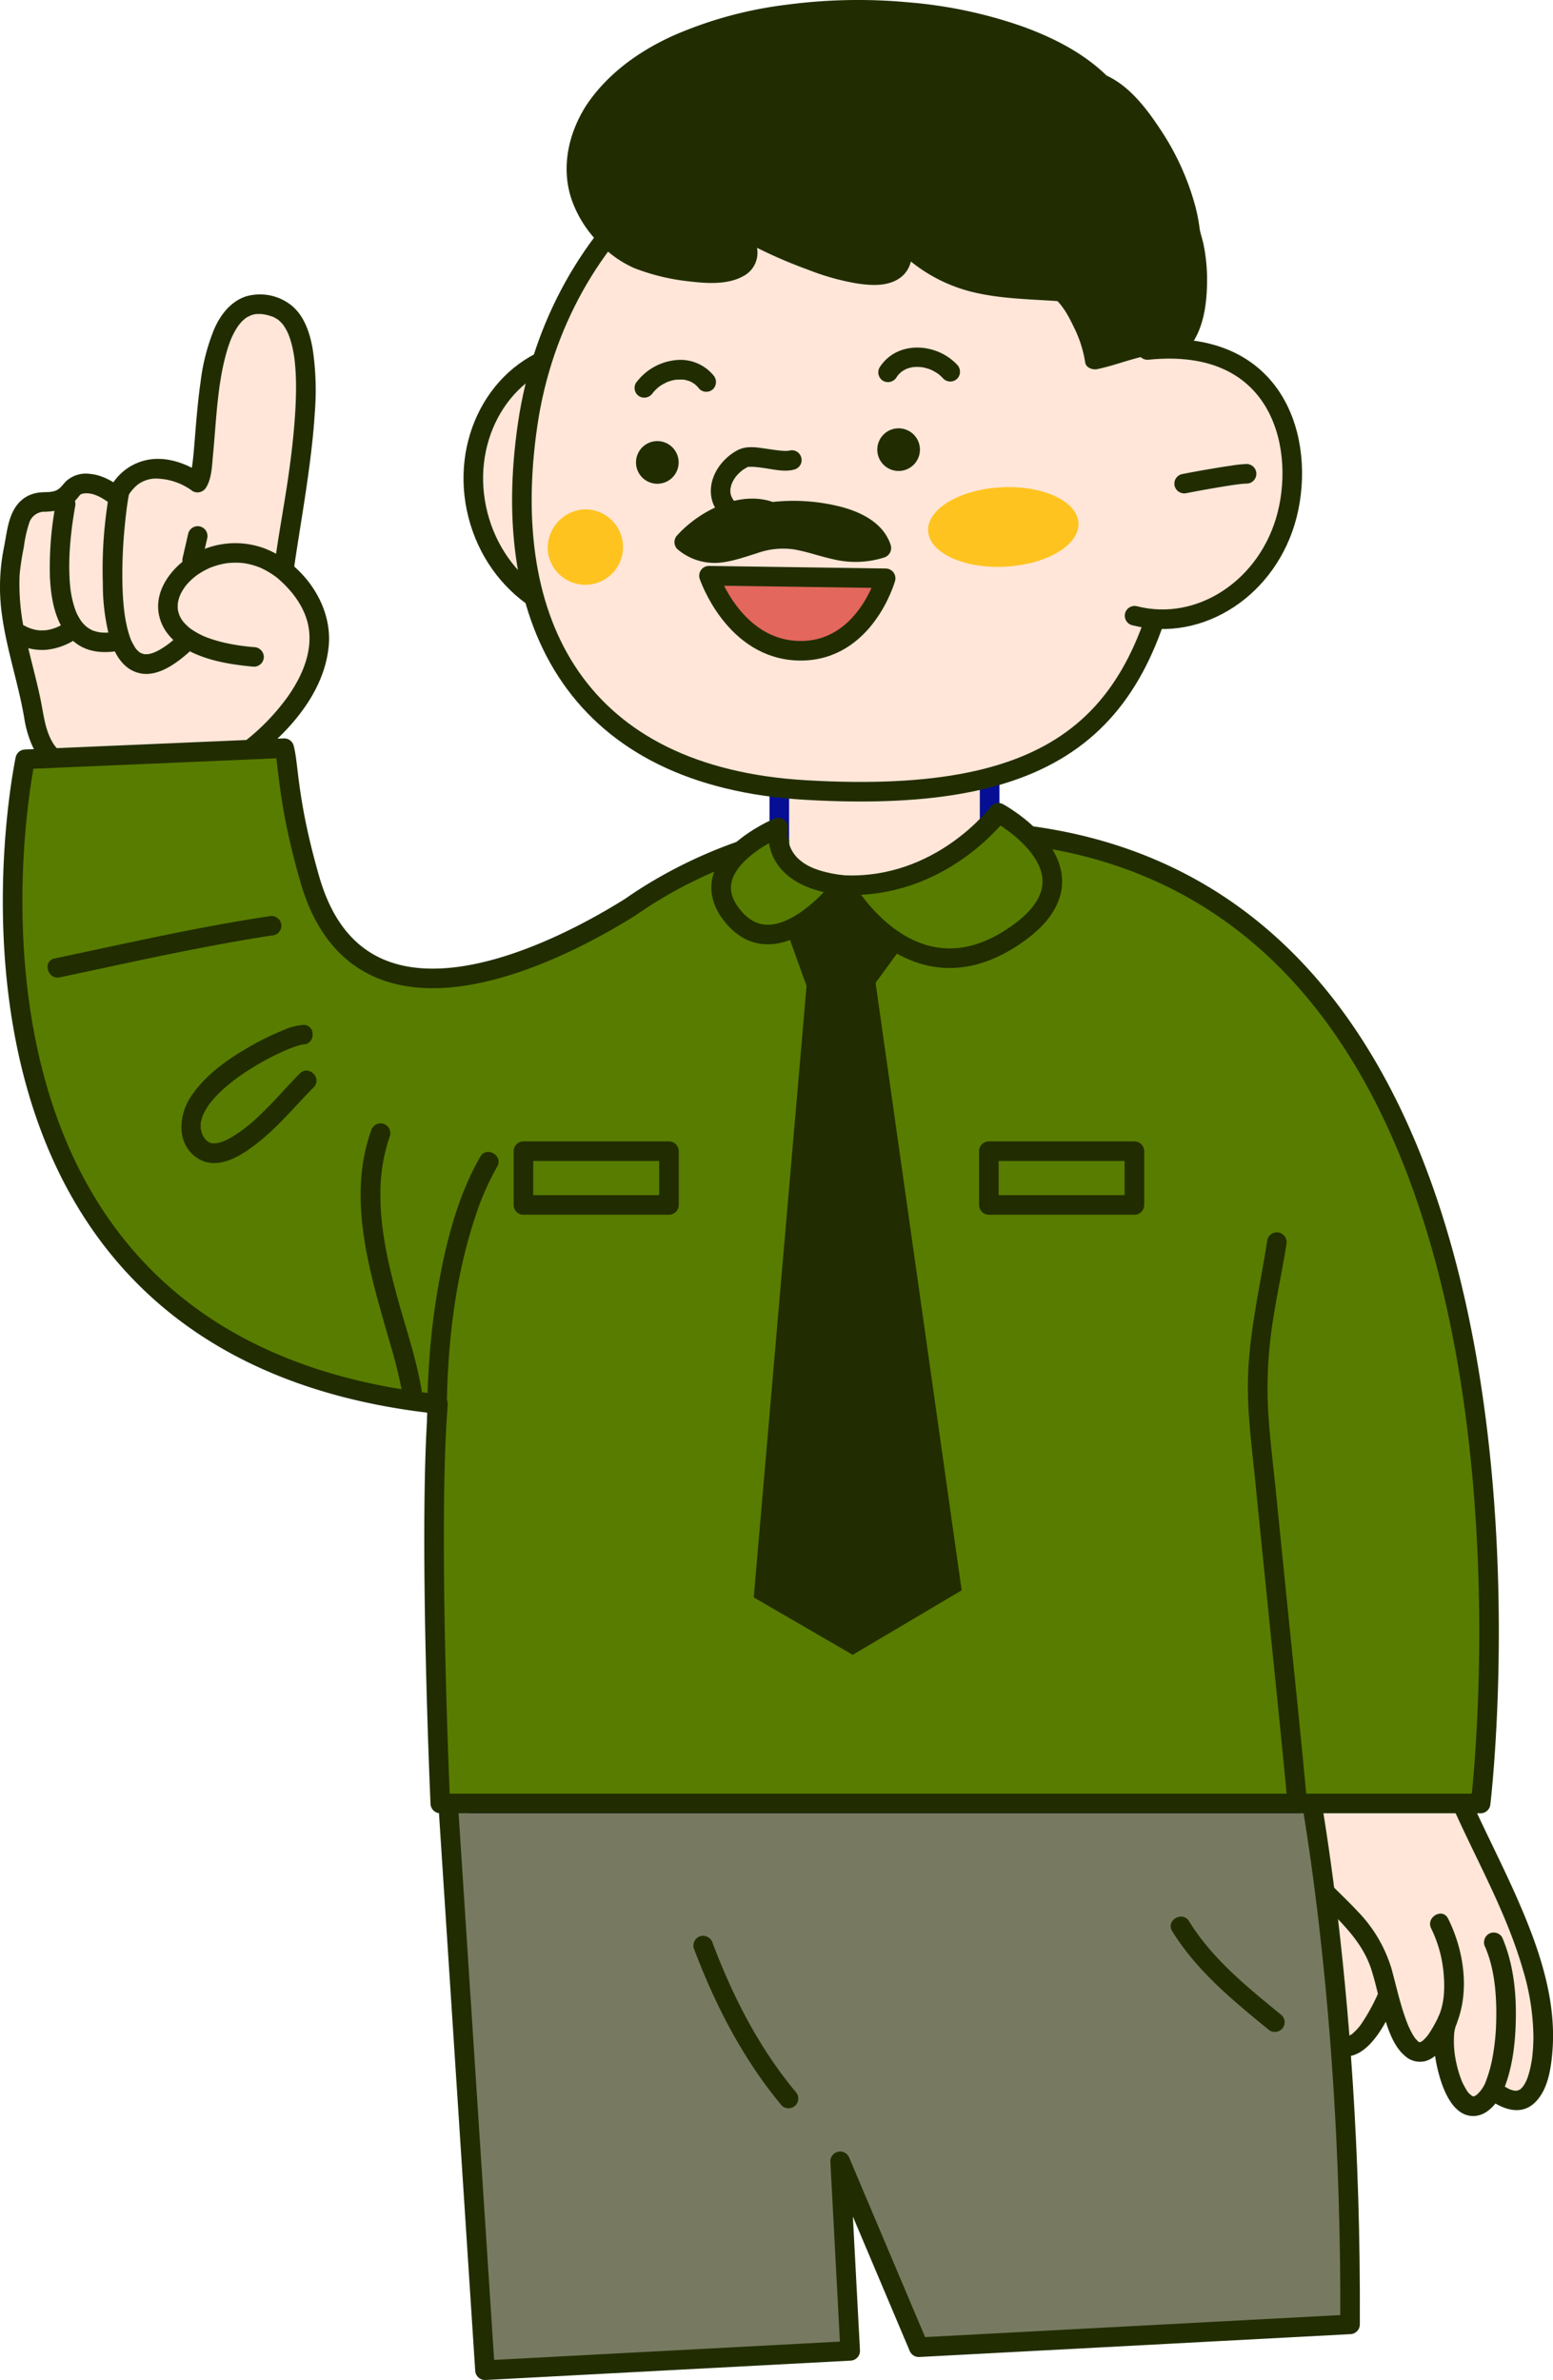 <svg xmlns="http://www.w3.org/2000/svg" viewBox="0 0 396.577 607.716"><defs><style>.cls-1,.cls-4,.cls-5{fill:#ffe6d8;}.cls-2,.cls-7{fill:#212d00;}.cls-3{fill:#777a61;}.cls-3,.cls-5,.cls-6,.cls-7,.cls-9{stroke:#212d00;}.cls-3,.cls-4,.cls-5,.cls-6,.cls-9{stroke-linecap:round;stroke-linejoin:round;stroke-width:5px;}.cls-4{stroke:#060e94;}.cls-6{fill:#587c00;}.cls-7{stroke-miterlimit:10;}.cls-8{fill:#ffc31f;}.cls-9{fill:#e3675c;}</style></defs><g id="레이어_2" data-name="레이어 2"><g id="레이어_1-2" data-name="레이어 1"><path class="cls-1" d="M344.209,473.3c-8.174.452-6.766,17.453-6.657,22.877-.036,5.637-2.669,21.166,2.8,25.18,9.281,7.216,16.471-19.7,19.758-25.033"/><path class="cls-2" d="M344.209,470.8c-7.806.575-9.011,9.9-9.262,16.074-.121,2.955.026,5.9.094,8.851.072,3.161-.384,6.342-.544,9.5-.329,6.451-.746,16.822,6.8,19.473,6.151,2.163,10.633-4.8,13.046-9.322a112.966,112.966,0,0,0,4.808-10.707c.322-.791.641-1.584.963-2.375q.2-.5.41-1,.1-.239.2-.477a1.6,1.6,0,0,1,.092-.218,24.2,24.2,0,0,1,1.459-3.01c1.674-2.758-2.648-5.274-4.317-2.524a42.337,42.337,0,0,0-2.746,6.105c-1.188,2.921-2.093,5.217-3.347,7.95a49.358,49.358,0,0,1-4.35,7.84c-.085.121-.175.24-.264.358.274-.363.048-.06-.009.01-.2.244-.4.485-.61.719a14.579,14.579,0,0,1-1.323,1.284c-.307.266.357-.2-.21.142-.217.129-.441.252-.655.384-.441.272.414-.053-.218.09-.243.055-.992.125-.241.107-.2,0-.411.013-.613.023-.606.031.17.14-.113-.011-.067-.036-.848-.275-.49-.13.314.127-.45-.252-.582-.335s-.771-.625-.383-.266a7.821,7.821,0,0,1-.585-.6c.337.386-.225-.353-.3-.474-.131-.223-.435-.856-.433-.85-1.114-2.766-1.15-6.258-1.082-9.583.067-3.3.4-6.589.585-9.886.137-2.4-.057-4.8-.086-7.195a40.882,40.882,0,0,1,.79-10,8.871,8.871,0,0,1,1.628-3.879c.215-.3-.264.3-.016.033.133-.141.279-.279.406-.425.053-.06.372-.333.112-.119s.23-.147.294-.189c.107-.07.223-.122.334-.184.126-.072-.4.073.119-.039a3.865,3.865,0,0,0,.383-.1c.61-.2-.248,0,.259-.041a2.562,2.562,0,0,0,2.5-2.5,2.521,2.521,0,0,0-2.5-2.5Z"/><path class="cls-1" d="M373.527,460.975c7.713,17.182,18.662,35.622,20.376,54.736.8,8.871-.793,27.591-12.687,17.951-8.217,13.761-14.912-10.708-11.6-17.751-10.691,22.732-15.212-9.349-17.329-14.526-4.008-12.073-16.876-17.966-21.753-28.753C318.04,442.649,361,436.585,373.527,460.975Z"/><path class="cls-2" d="M371.368,462.236c6.025,13.387,13.351,26.3,17.457,40.468a61.478,61.478,0,0,1,2.75,17.265q0,1.5-.1,3.007-.048.766-.124,1.532-.038.381-.082.764c-.02.169-.041.338-.063.506.031-.244.026-.214-.018.091-.152.976-.336,1.946-.583,2.9-.117.453-.247.9-.393,1.347-.071.214-.149.425-.224.638-.052.137-.105.274-.16.41.113-.264.111-.266,0,0a11.908,11.908,0,0,1-.675,1.254q-.154.243-.324.477c.381-.528-.1.1-.2.2-.123.128-.253.245-.382.365-.287.268.41-.186-.183.113-.15.076-.294.162-.445.235.642-.311-.035-.031-.2.02-.547.169.565,0-.022.013-.247.006-.488,0-.734-.007.646.032.031.008-.117-.032-.279-.077-.555-.149-.83-.243-.7-.24.42.224-.283-.119q-.477-.231-.931-.5a13.7,13.7,0,0,1-1.516-1.041,2.546,2.546,0,0,0-3.927.506c-.179.3-.36.588-.554.873-.07.1-.5.686-.314.454a10.342,10.342,0,0,1-1.076,1.139c-.321.3.333-.152-.171.126-.148.081-.3.168-.444.257.023-.014.4-.052-.057.008-.634.082.334-.035-.045.029-.137.024-.28-.02-.416-.009.624-.051.346.068.056-.033-.489-.17.308.278.006.009a3.729,3.729,0,0,0-.508-.311c.57.348-.2-.2-.4-.416-.14-.15-.272-.307-.4-.466.322.393.017.016-.1-.17a21.249,21.249,0,0,1-1.292-2.369,30.357,30.357,0,0,1-.989-2.9,32.452,32.452,0,0,1-.748-3.346c-.047-.281-.092-.563-.132-.846.058.411-.02-.168-.034-.3-.063-.589-.115-1.179-.145-1.77a24.388,24.388,0,0,1,.068-3.376c.035-.4-.086.383.046-.3.041-.21.08-.419.129-.628s.121-.443.183-.665c.023-.079.055-.156.079-.235.162-.537-.238.508-.016.018a2.575,2.575,0,0,0-.9-3.42,2.521,2.521,0,0,0-3.42.9,35.513,35.513,0,0,1-2.27,4.174c-.162.249-.333.492-.5.736-.3.44,0,.029-.239.319a13.348,13.348,0,0,1-1.012,1.076c-.228.217-.476.35-.079.087-.147.1-.3.191-.443.287-.355.23-.335.1.04.016a2.494,2.494,0,0,0-.481.145c-.247.129.629-.023.08-.026-.489,0,.18.065.156.041-.069-.067-.292-.059-.386-.1s-.3-.127.082.04c.483.212.033-.033-.021-.029-.11.007-.263-.184-.364-.232.011,0,.376.376.051.022-.259-.281-.528-.544-.775-.837.242.288.194.283.02.008-.116-.185-.245-.361-.36-.546-.232-.371-.446-.753-.647-1.141s-.389-.784-.572-1.183c-.085-.185-.289-.668-.1-.213q-.155-.373-.3-.749c-.383-.982-.727-1.978-1.049-2.981-1.164-3.631-1.974-7.353-3-11.021a35.817,35.817,0,0,0-8.645-14.545c-4.444-4.815-9.81-9.038-13.044-14.837a24.2,24.2,0,0,1-2.578-7.623c-.017-.1-.142-1.011-.09-.57-.028-.24-.053-.481-.073-.722q-.079-.929-.073-1.862c0-.518.036-1.033.079-1.55.012-.143.029-.286.046-.429,0,.03-.064.428-.017.137s.09-.552.147-.826a15.2,15.2,0,0,1,.38-1.483c.059-.19.122-.38.188-.568.045-.125.094-.248.138-.372.16-.452-.115.239.01-.038a15.015,15.015,0,0,1,1.359-2.433c.071-.1.438-.6.255-.36-.2.261.218-.261.282-.336.329-.385.678-.753,1.043-1.1.322-.308.659-.6,1-.882s-.333.219.178-.134c.212-.147.419-.3.633-.441a20.35,20.35,0,0,1,2.568-1.424c.124-.059.766-.322.227-.1.218-.087.436-.173.656-.255q.715-.264,1.449-.479a26.348,26.348,0,0,1,3.044-.682c.1-.017.209-.032.313-.047.381-.058-.417.049-.033,0,.248-.028.5-.056.743-.08.537-.05,1.075-.083,1.614-.1a28.842,28.842,0,0,1,3.18.069q.444.034.886.081c.117.013.811.1.555.065s.464.075.555.09q.446.075.888.163a30.391,30.391,0,0,1,3.2.82q.822.26,1.63.567c.252.095.5.195.752.3.267.111-.022-.008-.064-.026q.265.116.53.237a28.718,28.718,0,0,1,2.992,1.588c.47.286.933.586,1.385.9.616.426.87.618,1.206.893a28.09,28.09,0,0,1,2.565,2.374q.591.621,1.141,1.281a12.043,12.043,0,0,1,.97,1.271,28.107,28.107,0,0,1,1.916,3.175c1.485,2.856,5.8.331,4.317-2.523-4.951-9.524-14.834-15.44-25.421-16.252-8.764-.672-19.013,2.685-22.83,11.266-2.154,4.843-2,10.23-.5,15.248,2.106,7.065,6.949,12.253,12.056,17.34,4.57,4.554,9.108,9.192,11.15,15.467,1.183,3.634,1.89,7.419,3,11.077,1.129,3.707,2.475,8.39,5.542,11.01a5.674,5.674,0,0,0,5.477,1.341c2.328-.75,3.975-2.788,5.272-4.754a34.915,34.915,0,0,0,2.342-4.284l-4.317-2.523c-2.092,4.609-1.269,10.463.033,15.181,1.113,4.028,3.635,10.519,8.765,10.46,3.277-.038,5.558-2.8,7.119-5.366l-3.927.506c3.669,2.927,8.869,5.2,12.715,1.2,3.145-3.272,3.883-8.438,4.245-12.759,1.155-13.783-3.785-27.378-9.271-39.777-3.633-8.213-7.766-16.191-11.452-24.379a2.517,2.517,0,0,0-3.42-.9A2.56,2.56,0,0,0,371.368,462.236Z"/><path class="cls-1" d="M369.617,515.911c3.041-6.964,1.622-17.63-1.988-24.752"/><path class="cls-2" d="M371.775,517.172c3.643-8.585,2.087-19.105-1.988-27.275-1.436-2.879-5.751-.35-4.317,2.524a32.212,32.212,0,0,1,3.146,11.173c.35,3.633.291,7.638-1.158,11.055a2.585,2.585,0,0,0,.9,3.42,2.517,2.517,0,0,0,3.42-.9Z"/><path class="cls-1" d="M381.216,533.662c3.977-8.349,4.927-26.974.225-37.705"/><path class="cls-2" d="M383.375,534.924c2.77-5.917,3.573-12.754,3.708-19.221.149-7.1-.652-14.438-3.483-21.008a2.516,2.516,0,0,0-3.42-.9,2.565,2.565,0,0,0-.9,3.421c2.406,5.583,2.928,12.353,2.8,18.484a57.868,57.868,0,0,1-.9,9.39,34.046,34.046,0,0,1-2.123,7.307,2.572,2.572,0,0,0,.9,3.421,2.522,2.522,0,0,0,3.421-.9Z"/><path class="cls-3" d="M294.2,433.483l37.93,11.548s13.092,58.523,12.62,148.477l-110.131,5.837-20.08-47.47,2.566,48.4-93.259,4.942-9.66-148.634Z"/><path class="cls-2" d="M177.154,497.442c5.443,14.466,12.517,28.246,22.445,40.169a2.518,2.518,0,0,0,3.535,0,2.553,2.553,0,0,0,0-3.535c-9.339-11.217-16.039-24.358-21.158-37.964a2.57,2.57,0,0,0-3.075-1.746,2.521,2.521,0,0,0-1.747,3.076Z"/><path class="cls-2" d="M299.326,493.094c6.179,10.05,15.429,17.658,24.458,25.034a2.573,2.573,0,0,0,3.535,0,2.519,2.519,0,0,0,0-3.536c-8.67-7.083-17.74-14.366-23.676-24.021-1.682-2.737-6.009-.228-4.317,2.523Z"/><path class="cls-1" d="M71.649,154.322c.4-16.837,15.075-69.861-1.227-75.815-20.889-7.627-16.3,39.182-19.967,44.733-7.017-4.874-16.446-5.658-20.6,3.461-2.256-1.546-4.725-3.226-7.57-3.219-4.789.01-3.159,2.364-6.932,4.035-3.066,1.357-5.6-.315-8.372,2.232-2.685,2.469-2.911,7.765-3.654,11.132C.089,155.6,6.445,169.239,8.7,183.289c2.135,13.319,11.567,15.541,23.634,16.466,8.719-.163,20.039-1.249,27.772-4.679"/><path class="cls-2" d="M74.149,154.322c.051-1.934.243-3.863.471-5.783q.095-.8.2-1.6c.02-.146.039-.293.058-.439.052-.394-.053.392,0-.006.047-.343.094-.685.142-1.028q.264-1.867.551-3.733c.889-5.828,1.863-11.642,2.709-17.476.9-6.231,1.71-12.487,2.1-18.774a71.48,71.48,0,0,0-.533-16.356c-.674-3.976-2.085-8.341-5.277-11.025A12.881,12.881,0,0,0,62.69,75.719c-3.882,1.352-6.439,4.726-8.022,8.384a52.029,52.029,0,0,0-3.447,13.411c-.69,4.822-1.082,9.673-1.472,14.527-.154,1.909-.306,3.82-.526,5.723-.021.182-.044.365-.065.547-.079.688.057-.338-.009.08-.061.387-.113.775-.18,1.162a15.767,15.767,0,0,1-.388,1.743c-.067.229-.183.459-.236.69.137-.6.193-.385-.049-.007l3.42-.9c-3.706-2.537-8.366-4.314-12.919-3.829a13.75,13.75,0,0,0-11.1,8.187l3.421-.9c-2.445-1.674-4.977-3.214-7.99-3.515a7.535,7.535,0,0,0-6.272,1.869c-1.217,1.284-1.648,2.266-3.476,2.63-.983.195-2.007.109-3,.212a8.585,8.585,0,0,0-3.97,1.3c-4.285,2.836-4.5,8.344-5.43,12.894a51,51,0,0,0-.4,17.632c.834,5.858,2.416,11.567,3.809,17.307.678,2.793,1.314,5.6,1.793,8.431a28.5,28.5,0,0,0,1.893,6.752,17.589,17.589,0,0,0,7.688,8.4,32.412,32.412,0,0,0,11.4,3.27,44.1,44.1,0,0,0,7.437.466c2.969-.107,5.935-.314,8.887-.648a61.722,61.722,0,0,0,17.885-4.31,2.516,2.516,0,0,0,.9-3.42,2.564,2.564,0,0,0-3.421-.9,51.633,51.633,0,0,1-13.621,3.413A65.489,65.489,0,0,1,31,197.147a41.264,41.264,0,0,1-10.354-1.953,13.8,13.8,0,0,1-6.895-5.1c-2.291-3.5-2.594-7.71-3.457-11.8-1.1-5.21-2.561-10.335-3.7-15.536a57.868,57.868,0,0,1-1.586-16.01,67.124,67.124,0,0,1,1.072-7.022,33.36,33.36,0,0,1,1.336-6.074,4.1,4.1,0,0,1,4.153-2.983c2.718-.1,5.261-.63,7.336-2.508a18.314,18.314,0,0,0,1.361-1.585c.084-.095.169-.184.255-.276.352-.373-.385.156.111-.086.421-.2.108-.055.023-.024-.061.022.713-.189.474-.146,2.813-.5,5.281,1.324,7.464,2.819a2.511,2.511,0,0,0,3.421-.9,11.174,11.174,0,0,1,3.146-4.219,8.075,8.075,0,0,1,4.206-1.542,16.053,16.053,0,0,1,9.825,3.2,2.536,2.536,0,0,0,3.42-.9c1.493-2.331,1.529-5.763,1.786-8.408.411-4.229.666-8.471,1.1-12.7q.181-1.761.4-3.518c.02-.151.039-.3.059-.454.052-.4-.053.383,0-.016q.056-.4.112-.792.13-.9.279-1.8a61.045,61.045,0,0,1,1.437-6.635c.276-.978.585-1.947.942-2.9.091-.244.188-.485.283-.727.163-.417-.161.332.083-.193.207-.447.412-.894.642-1.331a17.716,17.716,0,0,1,1.423-2.275c-.392.534.319-.359.5-.549.289-.3.6-.573.912-.854.023-.022-.383.243.04-.028.17-.109.333-.227.506-.332.238-.144,1.336-.61.616-.351a10.078,10.078,0,0,1,1.016-.324c.2-.05.412-.072.611-.126.309-.083-.494,0,.13,0,.422,0,.837-.029,1.26,0,.206.013.41.034.615.057-.718-.08.184.045.341.078a14.2,14.2,0,0,1,1.446.386c.227.073.45.159.676.235.514.173-.4-.247.181.088.331.19.654.389.981.584.468.279-.271-.263.041.023.17.156.348.3.515.461.282.274.537.568.79.868-.3-.351-.135-.191.044.074.139.2.277.41.406.621.208.34.4.69.576,1.047.105.212.2.427.3.642-.232-.51.009.024.093.246a22.942,22.942,0,0,1,.871,2.894q.181.765.321,1.54c.045.249.088.5.128.748.02.126.155,1.084.085.547.151,1.164.252,2.335.321,3.506.156,2.673.138,5.354.03,8.028-.232,5.745-.917,11.856-1.664,17.291-1.451,10.548-3.716,21.059-4.564,31.681-.066.828-.115,1.657-.137,2.488-.084,3.218,4.916,3.216,5,0Z"/><path class="cls-1" d="M61.277,193.283c13.216-9.331,28.566-27.939,14.951-43.768-20.564-25.243-57.065,14.545-11.355,18.224"/><path class="cls-2" d="M62.539,195.442c10.022-7.117,20.234-17.731,21.41-30.577.978-10.686-6.854-21.348-16.75-24.963a21.563,21.563,0,0,0-19.459,2.676c-4.753,3.37-8.653,9.13-6.962,15.187,2.23,7.991,11.973,10.845,19.174,11.906q2.451.362,4.921.568a2.522,2.522,0,0,0,2.5-2.5,2.551,2.551,0,0,0-2.5-2.5,52.568,52.568,0,0,1-7.623-1.147c-1.081-.253-2.153-.549-3.207-.9q-.6-.2-1.2-.425c-.227-.087-.454-.175-.679-.269.445.186-.393-.18-.471-.217a20.271,20.271,0,0,1-2.079-1.118c-.335-.207-.657-.43-.981-.655-.095-.066-.587-.469-.089-.062-.186-.152-.371-.3-.55-.464a14.306,14.306,0,0,1-1.284-1.333c-.368-.425.314.465.006,0-.086-.128-.178-.252-.262-.381q-.244-.378-.454-.776c-.066-.128-.119-.27-.193-.394-.259-.436.155.556.03.068-.069-.27-.188-.531-.261-.8-.06-.224-.1-.451-.152-.676-.05-.2-.024-.642.008.122-.007-.182-.035-.363-.045-.545-.013-.273-.013-.547,0-.819.006-.137.1-.963.031-.487s.073-.351.1-.483q.109-.478.264-.944c.066-.2.462-1.083.1-.334.1-.218.2-.44.308-.655a15.344,15.344,0,0,1,1-1.653c.057-.084.12-.164.179-.247.317-.447-.371.442-.015.021.2-.238.4-.479.61-.709a16.809,16.809,0,0,1,1.371-1.338c.14-.122.978-.786.382-.333.265-.2.533-.4.808-.584a19.258,19.258,0,0,1,1.735-1.053q.456-.243.923-.463c.2-.095.954-.4.358-.167a21.5,21.5,0,0,1,2.171-.738,19.2,19.2,0,0,1,1.927-.428c.179-.031.359-.058.538-.083-.7.1-.074.012.06,0,.4-.032.794-.068,1.193-.083a18.535,18.535,0,0,1,2.147.043c.189.015.377.035.566.053.649.06-.554-.095.093.009.382.061.763.127,1.142.209a18.567,18.567,0,0,1,2.288.649q.481.169.953.365c-.557-.232.084.044.162.082.253.124.507.243.757.372a20.687,20.687,0,0,1,2.061,1.227,13.579,13.579,0,0,1,2.052,1.621c3.637,3.293,6.677,7.661,7.265,12.631.718,6.075-1.945,11.928-5.335,16.8a55.994,55.994,0,0,1-13.579,13.371,2.569,2.569,0,0,0-.9,3.42,2.521,2.521,0,0,0,3.421.9Z"/><path class="cls-2" d="M48.077,136.2q-.711,3.092-1.424,6.184a2.639,2.639,0,0,0,.252,1.927,2.5,2.5,0,0,0,4.57-.6q.711-3.093,1.423-6.185a2.627,2.627,0,0,0-.252-1.926,2.5,2.5,0,0,0-4.569.6Z"/><path class="cls-2" d="M44.68,163.036a20.857,20.857,0,0,1-2.769,2.17c-.427.284-.864.554-1.313.8q-.33.183-.668.35c-.176.086-.933.392-.287.145a11.391,11.391,0,0,1-1.14.384c-.168.045-.338.082-.507.121-.092.02-.193.027-.283.052-.463.128.446-.031.182-.027l-.983.017c-.6.009.377.141.047.013a4.088,4.088,0,0,0-.53-.126c-.134-.03-.262-.107-.4-.133.654.127.324.169.056.007-.135-.081-.276-.164-.413-.24-.43-.237-.2-.173-.033,0-.216-.225-.47-.413-.683-.643-.118-.127-.221-.269-.341-.393-.215-.222.3.474-.011-.03a22.3,22.3,0,0,1-1.125-2.037c-.178-.369.181.509-.051-.131-.065-.178-.135-.354-.2-.533-.161-.452-.306-.91-.439-1.371-.26-.905-.471-1.823-.649-2.747q-.137-.711-.249-1.427c-.041-.261-.078-.523-.116-.784.093.649-.036-.3-.052-.436-.262-2.213-.394-4.44-.452-6.666a124.376,124.376,0,0,1,.447-13.5c.172-2.072.4-4.138.656-6.2.085-.678-.059.391.018-.139.03-.206.058-.413.088-.62q.082-.565.173-1.131c.1-.6.2-1.191.32-1.782a2.564,2.564,0,0,0-1.747-3.076,2.525,2.525,0,0,0-3.075,1.747,111.155,111.155,0,0,0-1.89,24.264,54.373,54.373,0,0,0,1.707,13.826c1.036,3.6,2.905,7.4,6.62,8.819,4.966,1.892,10.117-1.919,13.623-5.01a2.5,2.5,0,0,0-3.536-3.536Z"/><path class="cls-2" d="M29.547,161.263a12.626,12.626,0,0,1-4.165.194c.545.068-.493-.11-.626-.143-.271-.067-.534-.154-.8-.233-.642-.191,0,.046-.339-.125a10.8,10.8,0,0,1-.951-.518c-.11-.069-.847-.622-.363-.228-.2-.163-.4-.333-.583-.512-.213-.2-.409-.418-.608-.633-.089-.1-.17-.2-.254-.3-.106-.125.2.315-.09-.128a16.815,16.815,0,0,1-.9-1.484c-.147-.281-.281-.568-.411-.857-.174-.383.207.553-.039-.1-.065-.171-.131-.341-.193-.513a24.685,24.685,0,0,1-1.058-4.139,14.566,14.566,0,0,1-.229-1.646c-.084-.8-.144-1.595-.185-2.394a67.226,67.226,0,0,1,.236-9.294q.108-1.245.251-2.487.069-.6.145-1.205c.019-.158.04-.315.06-.473.079-.613-.041.285.036-.266q.312-2.225.7-4.437a2.573,2.573,0,0,0-1.746-3.076,2.523,2.523,0,0,0-3.076,1.746A87.311,87.311,0,0,0,12.754,147.5c.312,6.118,1.617,13.341,7.062,17.038,3.265,2.216,7.318,2.283,11.06,1.543a2.525,2.525,0,0,0,1.746-3.076,2.551,2.551,0,0,0-3.075-1.746Z"/><path class="cls-2" d="M17.248,158.6a18.308,18.308,0,0,1-1.663,1.042q-.362.2-.733.377c-.094.045-.828.346-.349.162a14.028,14.028,0,0,1-1.687.54q-.315.078-.633.138c-.14.026-.281.05-.422.072q.47-.06.032-.011c-.492.03-.978.062-1.471.045-.28-.01-.557-.035-.836-.062.64.061-.253-.051-.374-.077a11.4,11.4,0,0,1-1.439-.4c-.1-.034-.92-.387-.417-.153-.27-.126-.537-.256-.8-.4A2.5,2.5,0,1,0,3.931,164.2a14.135,14.135,0,0,0,7.862,1.724,16.724,16.724,0,0,0,7.979-3,2.5,2.5,0,1,0-2.524-4.318Z"/><path class="cls-4" d="M199.006,214.92V175.814h53.706V214.92a105.464,105.464,0,0,1,78.569,101.967V460.5H120.436V316.887A105.463,105.463,0,0,1,199.006,214.92Z"/><path class="cls-5" d="M182.829,115.975c4.728,18.49-5.044,36.96-21.827,41.25S126.783,150,122.054,131.512s5.046-36.958,21.827-41.251S178.1,97.481,182.829,115.975Z"/><path class="cls-5" d="M134.753,108.3c-7.518,51.178,13.133,90.082,71.041,93.432,66.058,3.821,87.391-17.879,94.909-69.057s-23.538-98.12-69.364-104.851S142.27,57.12,134.753,108.3Z"/><path class="cls-5" d="M289.725,157.225c16.782,4.292,34.221-7.221,38.948-25.713s-2.286-45.559-35.656-42.147"/><path class="cls-2" d="M318.325,118.486a29.856,29.856,0,0,0-3.83.4c-1.629.225-3.252.49-4.873.764-2.639.447-5.276.915-7.9,1.438a2.516,2.516,0,0,0-1.747,3.075,2.563,2.563,0,0,0,3.076,1.746c2.562-.51,5.136-.967,7.712-1.405,1.576-.268,3.154-.526,4.737-.751.079-.011.774-.108.308-.044s.191-.023.273-.034q.41-.051.82-.095c.474-.05.949-.095,1.425-.1a2.5,2.5,0,0,0,0-5Z"/><path class="cls-6" d="M6.45,193.881l66.127-2.838c1.236,4.627.755,13.346,6.543,33.489C92.3,270.393,144.546,241.927,161,231.6q2.429-1.7,4.99-3.292v0a118.492,118.492,0,0,1,30.561-13.381l-.207.76c.887-.258,1.77-.525,2.665-.76,0,10.725,18.738,11.272,18.738,11.272,26.089,0,34.968-11.272,34.968-11.272,1.147.3,2.282.635,3.414.974l.488-3.2C406.533,225.991,378.091,460.5,378.091,460.5H112.436s-3.138-70.207-.6-101.993C-25.531,343.788,6.45,193.881,6.45,193.881Z"/><path class="cls-2" d="M122.653,295.347c-4.326,7.525-7.038,15.942-8.992,24.364a181.085,181.085,0,0,0-4.047,27.818q-.528,7.279-.538,14.584c0,3.218,5,3.223,5,0,.016-17.422,1.866-35.386,7.467-51.959a68.645,68.645,0,0,1,5.427-12.284c1.606-2.794-2.713-5.315-4.317-2.523Z"/><path class="cls-2" d="M94.772,288.67c-6.4,18.06.029,37.425,5.014,54.979a112.115,112.115,0,0,1,3.064,12.771,2.518,2.518,0,0,0,3.075,1.746,2.561,2.561,0,0,0,1.746-3.075c-1.278-7.95-3.96-15.641-6.088-23.387-2.4-8.735-4.471-17.686-4.449-26.793A44.7,44.7,0,0,1,99.593,290a2.524,2.524,0,0,0-1.746-3.075,2.55,2.55,0,0,0-3.075,1.746Z"/><path class="cls-2" d="M77.436,261.7a15.561,15.561,0,0,0-5.416,1.488,68.34,68.34,0,0,0-8.112,3.964c-5.7,3.264-11.548,7.351-15.208,12.922-3.206,4.878-3.676,12.38,1.961,15.8,5.434,3.3,11.96-1.441,16.055-4.8,4.926-4.042,8.914-8.945,13.385-13.441,2.272-2.284-1.262-5.821-3.536-3.536-3.5,3.518-6.665,7.332-10.3,10.725a39.264,39.264,0,0,1-6.627,5.255c-.55.337-1.112.655-1.69.941-.133.067-.986.445-.474.235-.283.116-.569.223-.859.318a10.24,10.24,0,0,1-1.572.384c.68-.107-.037-.013-.223-.009a7.6,7.6,0,0,1-.854-.036c.712.059.045-.006-.155-.07-.258-.084-.652-.294-.182-.04-.227-.123-.442-.252-.664-.383-.29-.171.339.3.084.071-.114-.1-.23-.2-.339-.307s-.578-.666-.443-.482c.125.169-.316-.506-.39-.638-.084-.151-.384-.875-.2-.366a8.964,8.964,0,0,1-.3-.959c-.042-.172-.162-.938-.086-.3a7.7,7.7,0,0,1-.054-.773c-.005-.259.011-.515.021-.773.029-.72-.1.208.075-.5a16.46,16.46,0,0,1,.488-1.638c.127-.35-.168.366-.014.022.058-.128.117-.256.178-.383.156-.323.325-.64.5-.951a18.749,18.749,0,0,1,1.043-1.6c.09-.126.183-.25.277-.373-.065.085-.265.331.046-.049.254-.31.513-.616.78-.916a34.017,34.017,0,0,1,3.071-3,51.861,51.861,0,0,1,7.265-5.18,69.007,69.007,0,0,1,8.15-4.223c.375-.164-.547.222.045-.02l.444-.18q.421-.169.846-.329c.475-.178.953-.347,1.437-.5.406-.127.816-.246,1.233-.335a1.929,1.929,0,0,0,.449-.084c-.155.087-.665.051-.143.043,3.214-.051,3.224-5.051,0-5Z"/><path class="cls-2" d="M68.693,233.965c-18.4,2.775-36.554,6.938-54.753,10.772-3.146.663-1.815,5.484,1.33,4.821,18.2-3.834,36.351-8,54.752-10.771a2.518,2.518,0,0,0,1.746-3.075,2.563,2.563,0,0,0-3.075-1.747Z"/><path class="cls-2" d="M323.654,316.494c-1.869,12.035-4.742,23.847-4.975,36.091-.163,8.529,1.024,17.106,1.865,25.585,1.893,19.1,3.868,38.191,5.789,57.288.84,8.345,1.687,16.69,2.448,25.043a2.566,2.566,0,0,0,2.5,2.5,2.518,2.518,0,0,0,2.5-2.5c-1.532-16.828-3.313-33.634-5.021-50.445q-1.452-14.276-2.885-28.553c-.773-7.749-1.805-15.549-2.135-23.331A110.962,110.962,0,0,1,325.2,336.3c.97-6.181,2.319-12.3,3.28-18.478a2.581,2.581,0,0,0-1.747-3.076,2.52,2.52,0,0,0-3.075,1.747Z"/><rect class="cls-6" x="133.665" y="293.946" width="37.167" height="13.731"/><rect class="cls-6" x="252.518" y="293.946" width="37.167" height="13.731"/><polygon class="cls-7" points="232.268 238.236 223.069 250.832 245.033 405.814 217.745 421.97 193.004 407.61 206.469 251.699 199.706 232.85 215.261 225.991 232.268 238.236"/><path class="cls-6" d="M254.944,207.535s-14.655,19.644-39.683,18.456c0,0,16.535,30.25,42.589,13.771S254.944,207.535,254.944,207.535Z"/><path class="cls-6" d="M215.261,225.991s-17.869-.655-16.512-14.684c0,0-22.666,9.429-11.509,22.77C198.749,247.841,215.261,225.991,215.261,225.991Z"/><path class="cls-2" d="M151.615,28.566c21.586-33.82,103.616-33.1,129.521-7.2,8.492,3.3,21.314,22.69,22.85,38.287,2.8,7.939,2.607,23.53-3.422,28.632-7.916-1.439-13.851,2.111-21.047,3.551-.671-5.364-4.933-14.429-8.422-17.387-2.792-.221-5-.1-8.668-.555-12.952-.72-23.026-2.878-32.38-12.952,5.037,20.867-35.259.719-42.454-3.6,13.671,17.989-18.709,12.233-26.624,7.915C147.3,56.629,142.98,42.237,151.615,28.566Z"/><path class="cls-2" d="M153.773,29.828c.367-.571.747-1.134,1.145-1.684.106-.147.549-.74.484-.657-.213.277.248-.31.226-.284q.216-.267.433-.531a40.222,40.222,0,0,1,2.818-3.049c1.07-1.046,2.2-2.024,3.36-2.966.411-.333.72-.567,1.412-1.068q.94-.681,1.911-1.32a67.875,67.875,0,0,1,17.229-8.017c13.685-4.372,27.873-5.724,42.23-5.122a125.053,125.053,0,0,1,21.066,2.583c3.307.7,6.585,1.539,9.81,2.548q2.318.725,4.6,1.57c1.644.613,2.693,1.039,4.092,1.665a62.446,62.446,0,0,1,7.793,4.137q1.752,1.106,3.406,2.352c.308.231-.289-.228.013.008l.425.335q.336.27.665.545.811.678,1.586,1.4c.228.213.447.436.676.648a3.924,3.924,0,0,0,.726.609c.044.026,1.033.456.366.151a14.773,14.773,0,0,1,1.806.978,19.4,19.4,0,0,1,3.43,2.824,50.512,50.512,0,0,1,7.343,9.375,65.385,65.385,0,0,1,5.993,12.064,52.955,52.955,0,0,1,1.98,6.628c.44,1.954.575,3.965,1.14,5.878a35.476,35.476,0,0,1,1.288,10.965c-.071,3.577-.572,7.732-2.012,10.763a8.776,8.776,0,0,1-2.412,3.366l2.432-.643a27.917,27.917,0,0,0-11.74.6c-3.57.906-7.023,2.209-10.636,2.953l3.075,1.747A36.007,36.007,0,0,0,277.8,79.543a31.916,31.916,0,0,0-3.355-5.181,11.892,11.892,0,0,0-1.581-1.677c-1.069-.9-2.541-.8-3.87-.851-4.57-.184-9.183-.464-13.721-1.055a43.363,43.363,0,0,1-11.5-2.95,35.9,35.9,0,0,1-11.953-8.651c-1.774-1.893-4.727.1-4.178,2.433.1.436.191.875.267,1.317.08.468-.008-.389.028.247.012.222.036.443.043.665.012.353,0,.7-.019,1.054s-.081.348.012-.021c-.05.2-.075.4-.127.6-.038.141-.09.277-.127.418-.095.363-.13.19.042-.08-.149.233-.31.5-.437.75-.049.094.4-.385.064-.1a3.591,3.591,0,0,0-.319.322c-.244.272-.155.1.1-.06-.132.079-.25.181-.385.258s-.857.434-.491.276c.335-.145-.511.165-.726.222-.3.079-.6.128-.9.191-.5.105.187-.011.025,0-.194.011-.388.038-.582.051a18.286,18.286,0,0,1-2.341-.01c-.389-.025-.776-.063-1.164-.1-.133-.014-.265-.032-.4-.047.023,0,.455.064.16.022-.24-.035-.479-.071-.718-.11a62.894,62.894,0,0,1-11.583-3.278q-1.509-.558-3-1.159c-1.042-.419-1.731-.708-2.447-1.016q-2.745-1.184-5.442-2.476c-2.818-1.348-5.634-2.746-8.316-4.35-2.01-1.2-4.982,1.347-3.421,3.42a23.452,23.452,0,0,1,2.258,3.515c.052.1.412.911.186.36.1.236.186.476.265.719.064.2.122.395.171.595.074.3.095.825.07.211.015.356-.009.724.011,1.077-.032-.561-.129-.187-.029-.019.127.212-.563.8.014.049-.095.123-.124.323-.242.429-.3.269.435-.4.053-.064a3.869,3.869,0,0,0-.355.358c-.292.345.462-.246-.062.05-.3.17-.622.33-.916.509.079-.048.428-.14-.095.03-.225.073-.447.151-.674.217-.4.115-.812.208-1.224.286-.2.038-.406.07-.609.1-.451.072.055-.009.124-.016-.185.02-.37.042-.555.059a34.254,34.254,0,0,1-6.5-.088q-.826-.079-1.649-.186c.53.067-.28-.04-.438-.064q-.5-.074-.991-.156-1.737-.288-3.457-.675a51.167,51.167,0,0,1-6.087-1.73c-.39-.141-.776-.293-1.163-.442-.581-.224.18.088-.1-.044-.172-.08-.345-.155-.516-.236a19.423,19.423,0,0,1-3.706-2.475,27.438,27.438,0,0,1-7.176-8.48c-3.905-7.408-2.58-15.753,1.734-22.673,1.707-2.739-2.617-5.252-4.317-2.524-4.523,7.255-6.315,16.2-3.229,24.372a29.749,29.749,0,0,0,6.934,10.588,27.81,27.81,0,0,0,8.763,6.175,54.388,54.388,0,0,0,14.194,3.419c4.412.53,9.828.885,13.832-1.435a6.706,6.706,0,0,0,3.469-5.823c0-3.145-1.844-6.093-3.668-8.514l-3.42,3.42a123.238,123.238,0,0,0,20.054,9.376,61.99,61.99,0,0,0,12.343,3.472c3.432.518,7.4.833,10.521-1.025,3.935-2.345,4.155-7.021,3.208-11.047l-4.178,2.432a40.31,40.31,0,0,0,19.552,11.721c7.6,1.941,15.5,1.94,23.264,2.518l-1.767-.733c2.168,1.895,3.6,4.619,4.876,7.286a30.57,30.57,0,0,1,2.9,9c.188,1.4,1.9,1.988,3.075,1.746,3.935-.811,7.683-2.294,11.6-3.186a22.485,22.485,0,0,1,5.537-.606c.99.023,1.937.2,2.917.285a3.41,3.41,0,0,0,2.872-1.431c4.2-4.557,5.1-11.649,5.126-17.584a44.6,44.6,0,0,0-.965-9.613c-.3-1.393-.779-2.6-.937-3.8a45.933,45.933,0,0,0-1.049-5.48,66.759,66.759,0,0,0-9.115-20.008c-3.582-5.4-8.155-11.374-14.363-13.864l1.1.643c-6.018-5.983-13.787-9.938-21.689-12.816A116.6,116.6,0,0,0,232.094.605a138.768,138.768,0,0,0-31.053.578,103.468,103.468,0,0,0-29.088,7.9c-8.019,3.622-15.454,8.752-20.811,15.808q-.891,1.173-1.686,2.413C147.711,30.019,152.037,32.529,153.773,29.828Z"/><path class="cls-2" d="M224.033,115.1a5.445,5.445,0,1,0,5.15-5.724A5.446,5.446,0,0,0,224.033,115.1Z"/><path class="cls-2" d="M162.418,118.365a5.445,5.445,0,1,0,5.15-5.724A5.445,5.445,0,0,0,162.418,118.365Z"/><path class="cls-8" d="M237.008,135.583c.3,5.594,9.131,9.677,19.732,9.114s18.954-5.556,18.658-11.149-9.132-9.682-19.732-9.12S236.712,129.983,237.008,135.583Z"/><path class="cls-8" d="M139.9,140.729a9.625,9.625,0,1,0,9.06-10.646A9.889,9.889,0,0,0,139.9,140.729Z"/><path class="cls-2" d="M182.132,95.773a10.968,10.968,0,0,0-9.809-3.792,14.366,14.366,0,0,0-9.939,5.817,2.508,2.508,0,0,0,.9,3.42,2.575,2.575,0,0,0,3.421-.9c-.336.449.085-.1.13-.15.113-.132.23-.26.349-.387A11.342,11.342,0,0,1,168,99c.048-.041.491-.4.227-.2s.242-.171.242-.171q.42-.293.865-.547c.324-.186.669-.33,1-.509.26-.144-.391.134.055-.022.19-.066.377-.139.569-.2q.474-.154.962-.267c.193-.044.388-.076.582-.118.476-.1-.289,0,.018-.007.685-.013,1.348-.058,2.036-.022.484.025-.3-.08,0,0,.153.039.314.055.469.089.342.076.673.179,1,.287.279.091.312.129.021-.007.173.081.345.161.513.251.284.151.548.329.818.5.386.247-.162-.185.034.024.11.118.25.216.368.328a8.814,8.814,0,0,1,.814.9,2.507,2.507,0,0,0,3.536,0,2.576,2.576,0,0,0,0-3.536Z"/><path class="cls-2" d="M228.943,96.343c.109-.172.223-.338.338-.505-.189.273-.131.155.041-.036a9.2,9.2,0,0,1,.749-.755c.057-.05.487-.364.191-.163s.15-.094.21-.133a9.711,9.711,0,0,1,.9-.507c.269-.136.3-.117,0-.011.178-.064.353-.131.533-.189a9.12,9.12,0,0,1,.915-.24c.187-.039.375-.07.563-.1-.319.05-.315.032,0,.014.355-.02.708-.038,1.063-.03.327.007.65.046.975.065-.632-.036-.011,0,.116.025.162.03.324.063.485.1q.535.122,1.058.292c.159.052.316.11.473.167.243.088.365.158.055.015a12.6,12.6,0,0,1,1.944,1.1c.053.038.5.385.239.172s.175.154.223.2a11.923,11.923,0,0,1,.887.869,2.521,2.521,0,0,0,3.535,0,2.554,2.554,0,0,0,0-3.536c-5.257-5.663-15.375-6.312-19.819.668a2.523,2.523,0,0,0,.9,3.421,2.555,2.555,0,0,0,3.421-.9Z"/><path class="cls-2" d="M201.543,115.061c-.108.031-.222.048-.33.08-.342.1.262-.207.293-.037,0,0-.679.034-.705.035a16.2,16.2,0,0,1-1.663-.093q-.414-.042-.828-.093l-.475-.061c.08.01.556.078.086.01-.653-.094-1.306-.19-1.96-.282-2.566-.364-5.3-.916-7.69.375-4.356,2.351-7.667,7.364-6.522,12.424.709,3.131,3.254,5.48,6.05,6.827a2.5,2.5,0,1,0,2.523-4.317,13.035,13.035,0,0,1-1.728-.983c-.112-.077-.222-.157-.331-.237.072.053.377.323.045.024-.23-.208-.462-.412-.675-.638-.172-.181-.5-.613-.174-.163-.146-.2-.288-.407-.415-.624a5.639,5.639,0,0,0-.333-.641c.042.007.207.587.076.161-.038-.123-.084-.244-.12-.367-.065-.221-.1-.448-.157-.669-.091-.344-.032.138.027.215a1.216,1.216,0,0,1-.024-.3c0-.228-.013-.452,0-.68,0-.1.015-.2.021-.3.028-.462.068.018-.022.137a2.873,2.873,0,0,0,.145-.675c.059-.225.128-.448.206-.667a2.052,2.052,0,0,0,.11-.294c.054.128-.222.476-.065.162.119-.239.233-.478.365-.71.107-.188.22-.373.339-.553.075-.114.154-.225.231-.337.055-.08.291-.347.052-.077-.255.288.256-.294.337-.384q.282-.312.587-.6.246-.234.5-.453c.087-.073.178-.142.264-.216-.438.378-.214.159-.1.08a14.239,14.239,0,0,1,1.385-.864c.1-.054.209-.1.308-.158.32-.189-.525.281-.149.084.057-.03.194,0,.235-.044-.038.036-.675.039-.279.045.457.007.908-.025,1.367,0,.5.028,1.007.08,1.508.14.158.018,1.049.143.382.046l.977.139c2.418.35,5.228,1.045,7.652.356a2.5,2.5,0,0,0-1.329-4.821Z"/><path class="cls-9" d="M226.157,147.664l-45.11-.659s6.36,18.914,23.1,19.162S226.157,147.664,226.157,147.664Z"/><path class="cls-2" d="M196.992,130.706c8.053-.989,25.415.207,28.081,9.247-9.549,3.234-15.777-1.824-24.458-2.422s-17.392,8-25.894.9c5.088-5.688,15.086-10.569,22.271-7.726"/><path class="cls-2" d="M196.992,133.206a45.914,45.914,0,0,1,14.961.677,22.62,22.62,0,0,1,7.038,2.559,8.433,8.433,0,0,1,2.4,1.932,6.4,6.4,0,0,1,1.272,2.244l1.746-3.075a18.782,18.782,0,0,1-9.8.545c-3.134-.64-6.158-1.719-9.287-2.382a23.375,23.375,0,0,0-10.3-.107c-3.1.71-6.047,1.941-9.137,2.679-3.341.8-6.629.626-9.4-1.614V140.2c4.614-5.078,12.888-9.713,19.838-7.083a2.521,2.521,0,0,0,3.076-1.746,2.557,2.557,0,0,0-1.746-3.076c-8.549-3.234-18.978,2.067-24.7,8.369a2.525,2.525,0,0,0,0,3.536,14.566,14.566,0,0,0,10.447,3.51c3.453-.268,6.679-1.448,9.959-2.464a19.482,19.482,0,0,1,9.507-.938c3.409.606,6.673,1.8,10.053,2.527a24.215,24.215,0,0,0,12.818-.471,2.538,2.538,0,0,0,1.746-3.075c-1.818-5.849-7.8-8.684-13.334-10.029a49.138,49.138,0,0,0-17.157-1.054,2.578,2.578,0,0,0-2.5,2.5,2.515,2.515,0,0,0,2.5,2.5Z"/></g></g></svg>